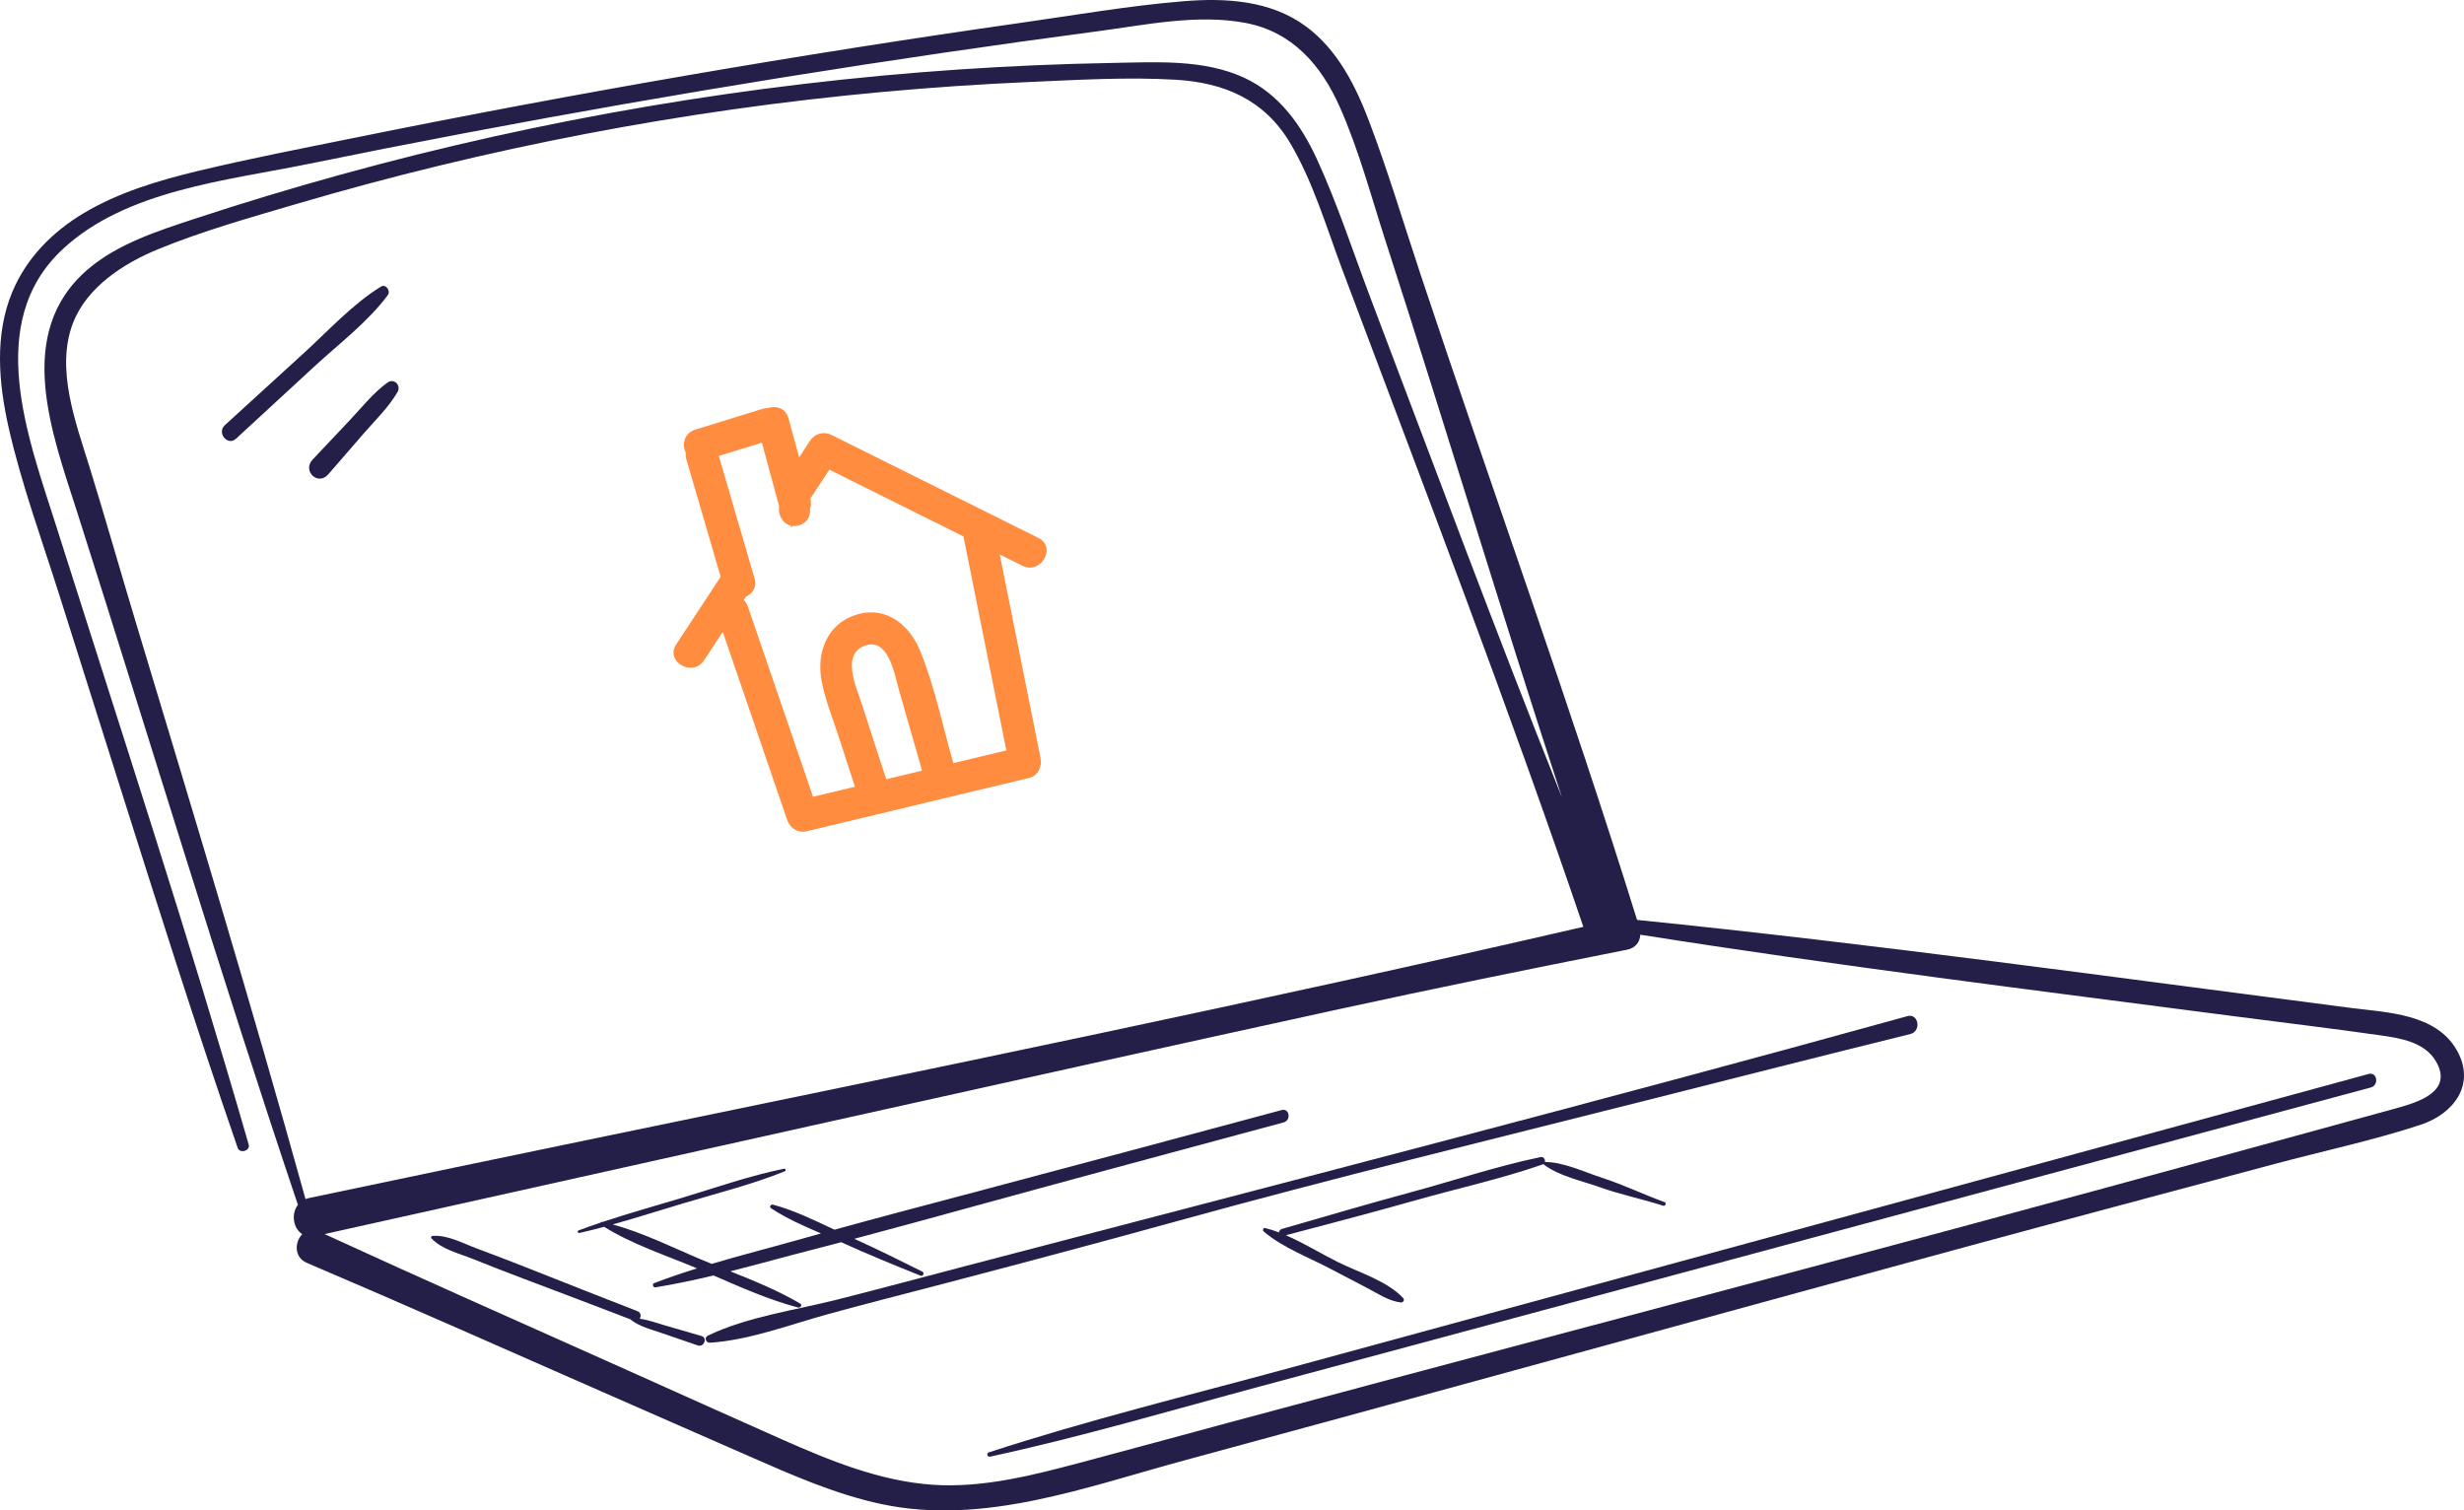 <?xml version="1.0" encoding="UTF-8"?>
<svg xmlns="http://www.w3.org/2000/svg" id="Layer_1" viewBox="0 0 1727.53 1058.96">
  <defs>
    <style>.cls-1{fill:#231f48;}.cls-1,.cls-2{stroke-width:0px;}.cls-2{fill:#ff8c3f;}</style>
  </defs>
  <path class="cls-2" d="m493.6,463.01l13.13-19.99c15.06,43.94,30.11,87.89,45.17,131.83,2.02,5.88,7.56,9.41,13.8,7.91,51.98-12.47,103.96-24.93,155.93-37.4,6.2-1.49,9.08-7.97,7.91-13.8-9.54-47.61-19.08-95.22-28.62-142.83,5.31,2.64,10.61,5.28,15.92,7.92,12.92,6.43,24.18-13.05,11.19-19.52-48.29-24.04-96.59-48.07-144.88-72.11-5.69-2.83-11.85-1.17-15.35,4.16l-7.54,11.48-7.4-27.29c-1.98-7.32-8.89-9.19-14.47-7.3-1.15-.02-2.38.15-3.68.55-15.77,4.87-31.54,9.75-47.31,14.62-7.89,2.44-9.36,10.58-6.58,16.31-.16,1.4-.05,2.92.42,4.56,8.01,27.41,16.01,54.83,24.02,82.24l-31.18,47.45c-7.97,12.12,11.59,23.26,19.52,11.19Zm127.74,83.29c-5.71-17.59-11.42-35.18-17.13-52.76-3.77-11.61-14.83-35.14,2.54-41,16.31-5.5,20.46,20.49,23.49,31.09,5.41,18.88,10.82,37.77,16.22,56.65-8.37,2.01-16.75,4.02-25.12,6.03Zm-98.32-128.06c4.55-1.98,7.82-6.56,6.01-12.74-8.36-28.61-16.71-57.23-25.07-85.84,10.06-3.11,20.12-6.22,30.19-9.33l12.12,44.7c-.94,5.62,2.29,12.06,8.12,13.48.12.48.25.95.36,1.43l.8-1.22c1.36.16,2.84.08,4.43-.36,6.13-1.66,8.44-6.77,7.92-11.67.78-1.96.97-4.27.26-6.87l-.06-.21,13.36-20.34c31.35,15.6,62.71,31.21,94.06,46.81.03.2.05.39.09.59,9.98,49.81,19.96,99.61,29.94,149.42-12.4,2.97-24.79,5.95-37.19,8.92-7.31-25.88-12.98-53.23-22.99-78.15-7.47-18.6-23.79-32.24-44.65-26.02-20.87,6.22-28.47,26.73-24.68,46.69,2.47,13.01,7.69,25.74,11.77,38.31,3.86,11.9,7.73,23.81,11.59,35.71-9.79,2.35-19.57,4.69-29.36,7.04-15.22-44.42-30.44-88.84-45.66-133.25-.67-1.97-1.71-3.51-2.96-4.71l1.57-2.39Z"></path>
  <path class="cls-1" d="m1647.86,706.59c-166.53-21.51-333.03-44.76-500.1-61.65-47.22-151.75-101.58-301.43-151.7-452.25-11.92-35.87-22.78-72.32-36.18-107.67-9.43-24.88-22.16-50.1-44.02-66.33C891.08.3,859.65-1.58,829.95.85c-38.19,3.13-76.35,9.76-114.28,15.16-156.05,22.24-311.44,49.05-465.93,80.37-37.1,7.52-74.37,14.69-111.18,23.54-27.59,6.64-55.57,14.97-80.07,29.64-21.83,13.07-39.96,31.4-49.87,55.12-12.63,30.23-9.55,64.38-2.46,95.55,8.99,39.48,23.12,78,35.32,116.56,13.85,43.77,27.7,87.55,41.54,131.32,27.14,85.79,54.23,171.58,83.62,256.63,1.48,4.28,8.99,2.1,7.72-2.32-41.93-145.49-89.27-289.44-135-433.77-19.34-61.02-51.05-142.25,4.73-194.07,44.41-41.26,114.71-47.94,171.4-59.51,147.57-30.12,295.98-56.11,445-77.94,36.39-5.33,72.82-10.41,109.28-15.24,33.47-4.44,69.59-12.16,103.26-5.86,32.88,6.15,53.2,29.51,66.27,58.89,13.43,30.2,22.01,62.79,32.17,94.18,41.96,129.69,81.18,260.48,123.67,390.07-46.41-116.11-90-233.46-134.3-350.33-12.29-32.42-23.09-65.91-37.61-97.41-11.04-23.94-26.57-45.75-51.15-57.03-28.46-13.06-61.88-10.8-92.35-10.27-35.91.62-71.8,2.16-107.62,4.6-146.28,9.94-291.58,34.63-432.92,73.61-34.61,9.54-68.99,19.93-103.08,31.17-25.64,8.46-53.43,17.37-74.31,35.14-52.75,44.91-25.07,115.91-7.51,170.99,51.54,161.61,100.46,324.26,154.57,485.03-4.89,6.32-3.32,16.59,3.06,20.6-5.35,5.3-5.95,16.19,3.19,20.09,69.61,29.66,138.74,60.43,208.03,90.82,33.84,14.84,67.69,29.68,101.53,44.52,30.48,13.36,61.04,26.96,93.76,33.87,71.27,15.07,143.48-12.19,211.52-30.61,72.99-19.76,145.91-39.73,218.85-59.69,145.86-39.92,291.62-80.2,437.71-119.28,36.07-9.65,72.15-19.3,108.22-28.95,33.93-9.08,68.86-16.47,102.23-27.43,23.31-7.66,39.16-28.29,25.53-52.31-14.61-25.74-48.8-26.38-74.62-29.72ZM214.2,840.68c-37.73-135.99-78.87-271.3-119.59-406.41-10.78-35.77-20.96-71.73-32.02-107.41-9.54-30.75-23.72-68.3-11.48-100.22,9.74-25.41,35.62-42.03,59.78-51.94,31.05-12.75,63.89-21.97,96.05-31.44,134.17-39.54,272.24-66,411.54-78.77,34.41-3.16,68.89-5.5,103.41-7.01,33.94-1.48,68.46-3.58,102.41-1.58,34.1,2.01,62.2,14.1,80.15,44.25,16.22,27.24,25.48,59.17,36.57,88.69,57.51,153.12,116.48,306.05,169.08,460.94-229.24,52.93-459.88,100.21-690.29,147.77-67.69,13.97-135.33,28.13-202.97,42.32-.94.2-1.81.48-2.63.81Zm1465.67-63.65c-68.62,18.9-137.29,37.6-205.95,56.34-136.38,37.24-273.08,73.32-409.67,109.78-67.86,18.11-135.75,36.13-203.56,54.43-34.22,9.23-68.41,18.58-102.67,27.69-33.62,8.94-68.76,18.03-103.84,15.68-37.29-2.49-72.46-17-106.26-31.96-35.89-15.89-71.65-32.06-107.48-48.11-71.01-31.8-142.21-63.2-212.9-95.7,236.75-52.53,473.35-105.72,710.27-157.46,67.52-14.75,135.24-28.46,203.03-41.94,5.87-1.17,8.94-5.44,9.2-10.48,137.75,21.78,276.28,38.9,414.55,56.93,34.64,4.52,69.37,8.64,103.95,13.57,14.27,2.03,31.38,4.69,39.33,18.31,12.37,21.17-12.55,28.66-28.01,32.92Z"></path>
  <path class="cls-1" d="m1660.72,752.92c-252.16,68.7-504.31,137.4-756.47,206.1-70.37,19.17-141.8,36.59-211.13,59.27-1.67.55-.82,3.34.89,2.97,64.09-13.83,127.44-32.61,190.76-49.61,62.65-16.82,125.28-33.72,187.92-50.58,125.28-33.72,250.57-67.44,375.85-101.16,71.22-19.17,142.45-38.34,213.67-57.51,5.9-1.59,4.45-11.09-1.5-9.47Z"></path>
  <path class="cls-1" d="m491.86,936.65c-8.56-2.48-17.12-4.96-25.68-7.45-5.9-1.71-11.67-3.86-17.69-4.66,1.12-1.71.95-4.32-1.52-5.28-25.37-9.81-50.64-19.88-75.94-29.87-12.25-4.84-24.51-9.58-36.86-14.15-9.99-3.7-20.24-9.59-31.05-8.77-.77.06-1.17,1.14-.64,1.69,7.43,7.87,18.98,10.4,28.84,14.38,12.21,4.93,24.48,9.67,36.79,14.33,24.76,9.38,49.54,18.69,74.24,28.22.03.16.11.31.28.44,6.34,4.71,14.03,6.55,21.43,9.09l25.21,8.64c4.35,1.49,6.91-5.35,2.58-6.6Z"></path>
  <path class="cls-1" d="m1153.3,771.71c61.99-15.68,123.96-31.43,186.03-46.76,7.95-1.96,5.83-14.72-1.99-12.56-219.43,60.7-439.81,117.47-660.04,175.11-30.09,7.88-60.14,15.96-90.29,23.6-29.61,7.51-63.12,12-90.73,25.3-2.76,1.33-1.38,5.13,1.48,4.95,27.63-1.77,56.17-12.73,82.8-20.04,27.43-7.53,55.01-14.52,82.53-21.73,54.21-14.19,108.36-28.59,162.36-43.53,108.72-30.07,218.49-56.68,327.84-84.35Z"></path>
  <path class="cls-1" d="m1081.69,816.35c.23-.08.39-.22.57-.35.04.25.18.5.45.7,10.65,7.9,26.09,11.07,38.55,15.52,14.68,5.25,29.89,8.31,44.73,13.07,1.65.53,2.64-1.93.98-2.53-14.61-5.26-28.46-12.07-43.25-16.85-12.72-4.11-26.83-11.03-40.2-11.28-.13,0-.25.02-.36.05.39-1.71-.91-3.92-3-3.49-30.66,6.37-60.65,16.46-90.86,24.64-30.34,8.21-60.49,17.05-90.68,25.79-1.23.36-1.82,1.38-1.91,2.41-3.23-1.23-6.48-2.28-9.75-3.08-1.45-.36-1.85,1.67-.95,2.44,13.23,11.32,32.02,18.32,47.38,26.47,8.29,4.4,16.62,8.72,24.95,13.04,7.78,4.04,15.07,9.16,23.83,10.24,1.56.19,2.79-1.83,1.66-3.05-11.06-11.95-31.27-18.07-45.75-25.24-11.72-5.81-23.99-13.43-36.55-18.85,30.48-8.03,60.95-16.02,91.28-24.59,29.55-8.35,59.87-14.99,88.89-25.08Z"></path>
  <path class="cls-1" d="m406.14,864.44c5.84-1.32,11.65-2.79,17.45-4.35,19.41,12.17,42.8,19.84,63.86,28.62.41.17.82.35,1.24.53-10.12,3.16-20.15,6.54-30,10.31-1.67.64-.83,3.25.89,2.97,13.62-2.2,27.18-5.09,40.69-8.32,19.4,8.41,39.14,17.22,59.32,22.48,1.55.4,3.16-1.73,1.49-2.72-15.34-9.06-32.27-15.96-49.06-22.67,19.44-4.91,38.78-10.33,58.05-15.26,6.57-1.68,13.13-3.41,19.69-5.13.16.07.33.14.49.22,18.24,8.28,36.59,15.79,55.16,23.23,1.9.76,2.91-2.03,1.14-2.91-15.81-7.9-31.5-15.64-47.59-22.94,27.08-7.17,54.11-14.62,81.12-22.03,73.25-20.1,146.59-39.85,219.93-59.59,5.38-1.45,4.07-10.11-1.37-8.65-74.18,19.96-148.36,39.83-222.62,59.5-30.33,8.03-60.69,16.01-90.94,24.39-14.05-6.6-28.3-13.59-43.11-17.57-1.48-.4-2.88,1.55-1.39,2.54,10.83,7.13,22.99,12.47,35.07,17.66-3.21.9-6.42,1.78-9.63,2.69-22.17,6.3-44.76,12.02-67.01,18.63-2.24-.91-4.49-1.82-6.7-2.75-20.25-8.46-41.34-19.1-62.76-24.87,17.15-4.79,34.16-10.26,51.19-15.32,23.17-6.87,47.15-12.95,69.56-21.99.97-.39.51-1.99-.53-1.78-23.68,4.8-47.04,12.94-70.16,19.97-19.02,5.78-38.29,11.09-57.18,17.38-.1-.02-.21-.05-.31-.07-.49-.1-.87.17-1.08.54-5.18,1.74-10.34,3.54-15.44,5.47-.98.37-.5,2.02.53,1.78Z"></path>
  <path class="cls-1" d="m271.88,206.9c2.19-2.95-1.34-8.1-4.84-5.94-19.86,12.27-36.63,30.71-53.8,46.38-18.53,16.92-37.07,33.83-55.6,50.75-5.83,5.32,1.96,14.9,7.79,9.52,18.46-17.01,36.91-34.02,55.37-51.04,17.08-15.74,37.2-30.94,51.08-49.67Z"></path>
  <path class="cls-1" d="m271.6,268.25c-9.99,7.24-18.11,17.6-26.55,26.54-8.62,9.13-17.24,18.26-25.86,27.39-7.48,7.92,3.71,18.74,10.98,10.36,8.23-9.5,16.46-18.99,24.7-28.49,8.09-9.33,17.57-18.45,23.81-29.14,2.76-4.73-2.38-10.07-7.07-6.67Z"></path>
</svg>
